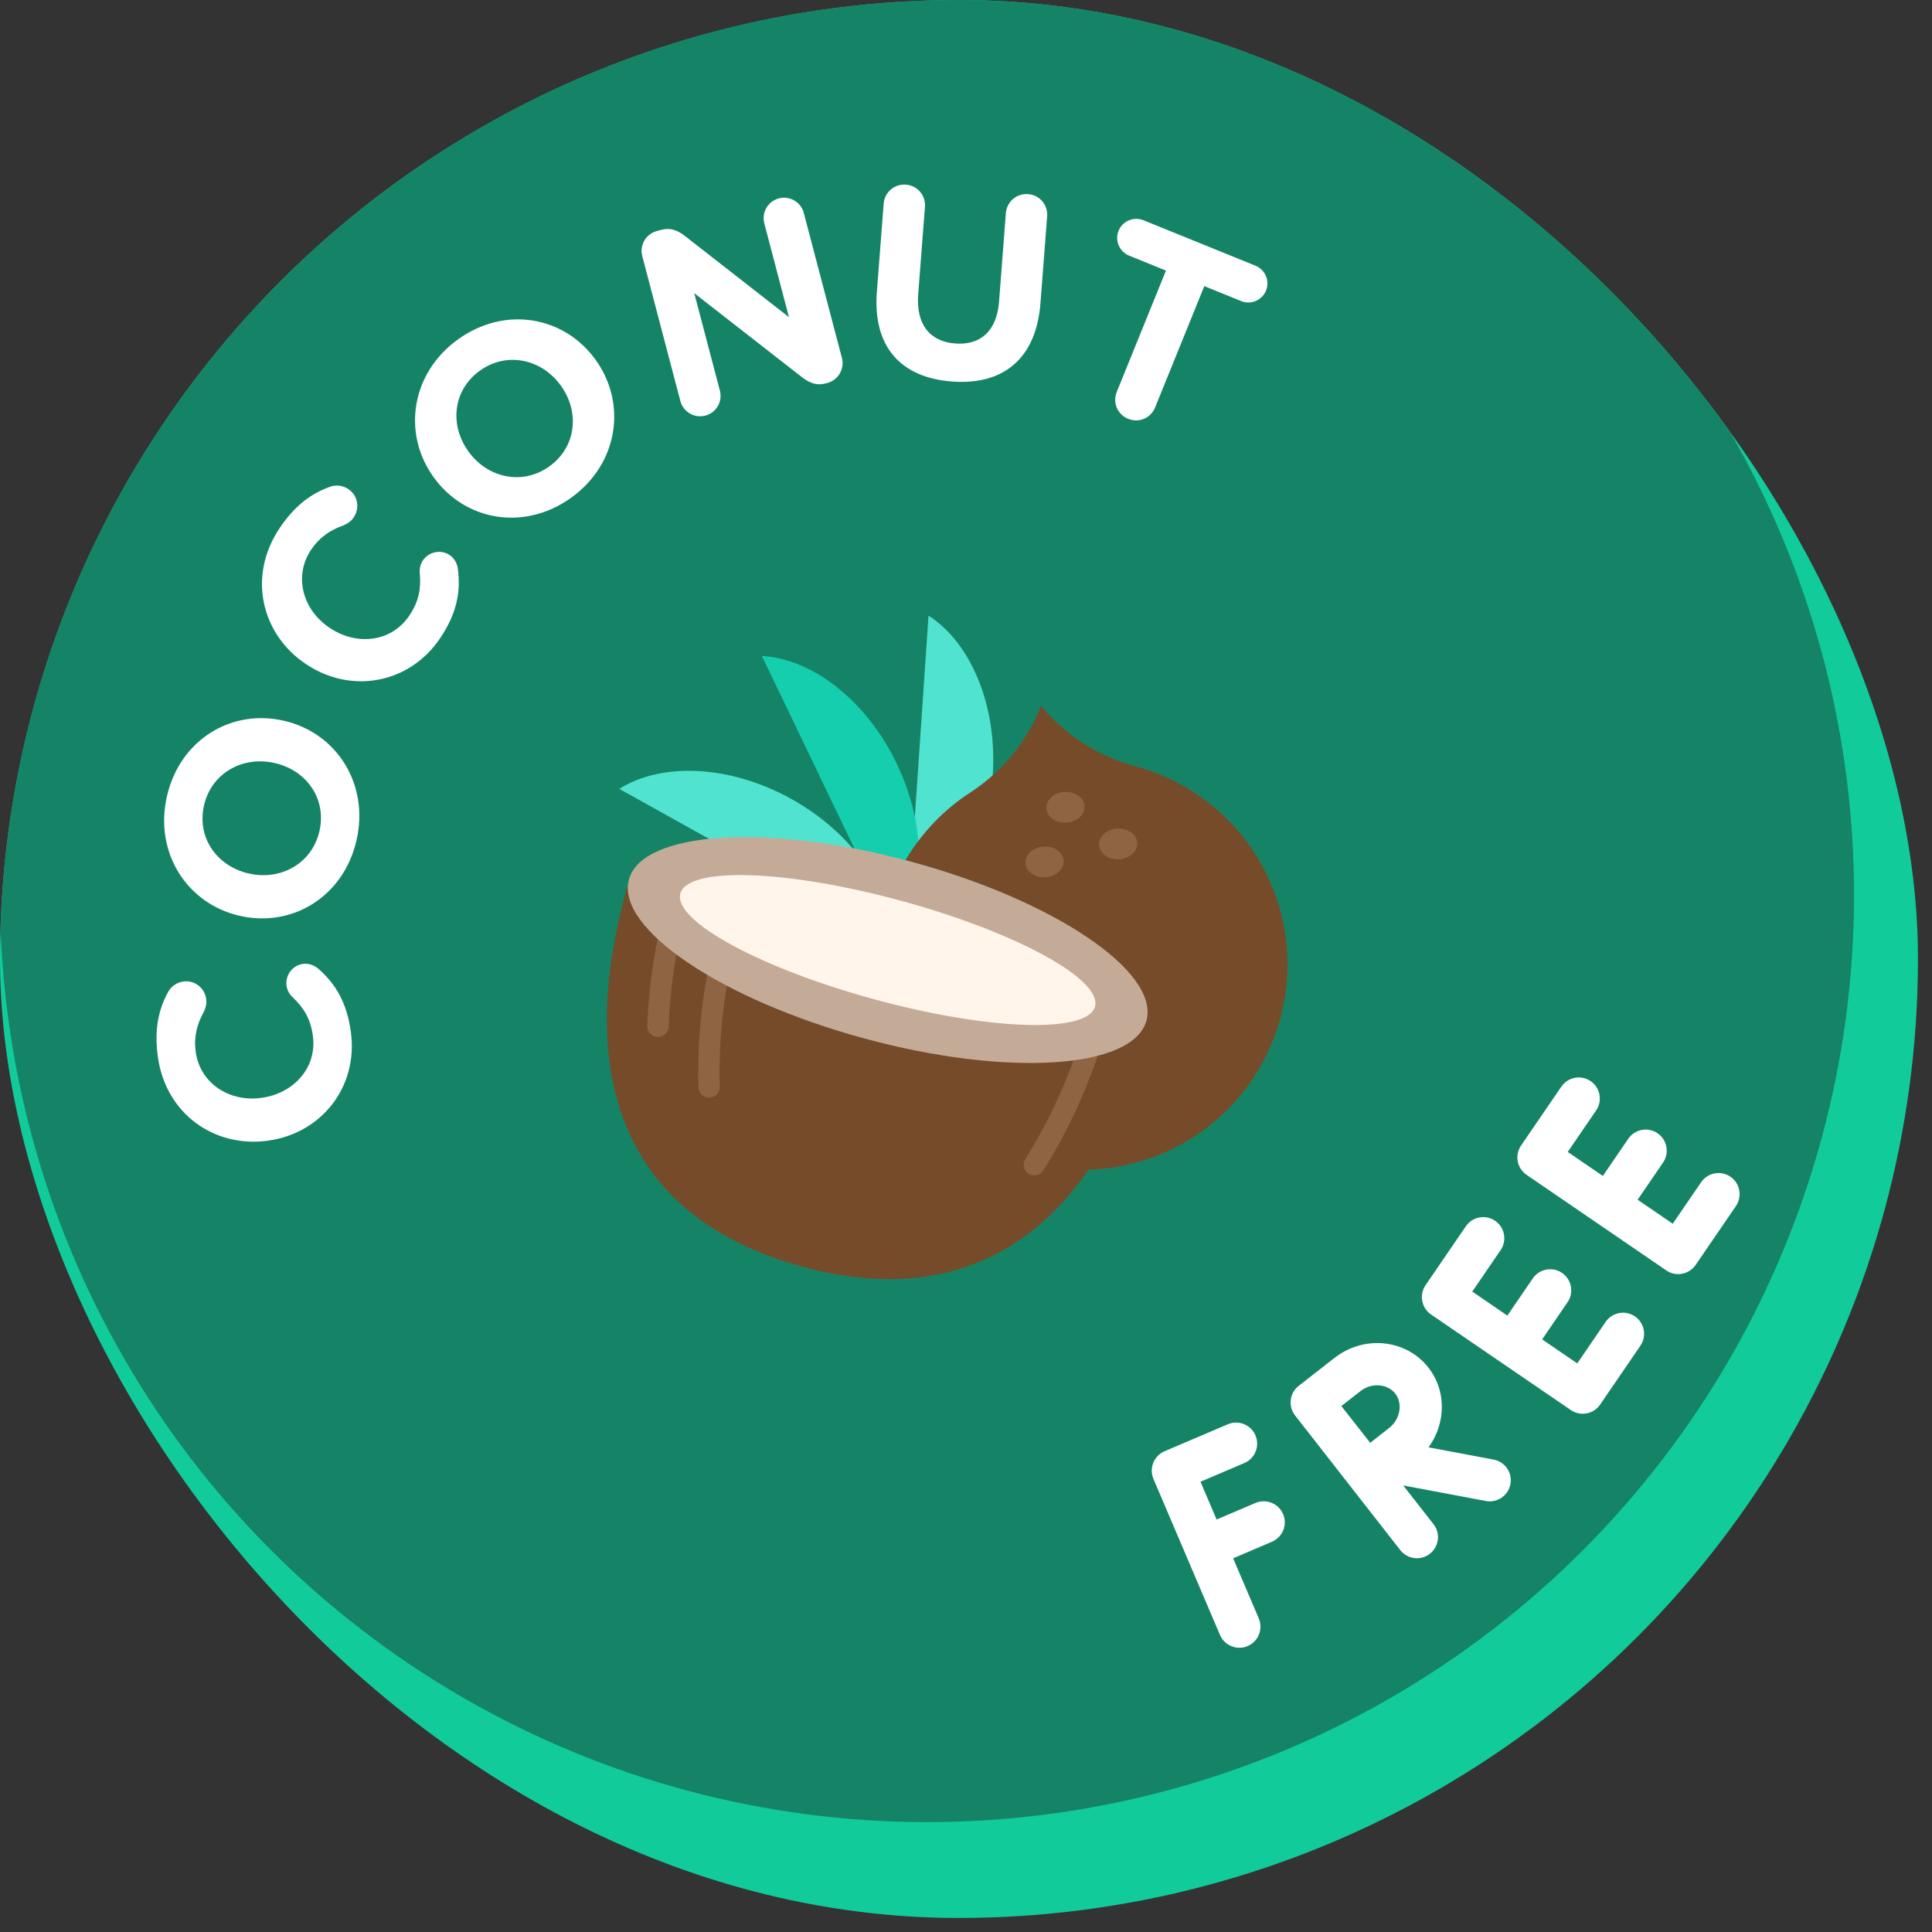 <svg width="52" height="52" viewBox="0 0 52 52" fill="none" xmlns="http://www.w3.org/2000/svg">
<rect x="0" y="0" width="52" height="52" fill="#333333" stroke="none"/>
<g clip-path="url(#clip0_2165_19176)">
<circle cx="25.811" cy="25.811" r="25.811" fill="#11CC9A"/>
<circle cx="24.951" cy="24.092" r="24.951" fill="#158466"/>
<path d="M33.79 40.453L32.745 40.898L32.311 39.881L33.492 39.378C33.78 39.255 33.914 38.922 33.791 38.634C33.669 38.346 33.336 38.212 33.047 38.335L31.345 39.06C31.206 39.119 31.097 39.231 31.041 39.37C30.985 39.51 30.986 39.666 31.045 39.805L32.836 44.005C32.928 44.221 33.138 44.35 33.358 44.35C33.432 44.35 33.508 44.335 33.58 44.304C33.868 44.182 34.002 43.849 33.88 43.56L33.19 41.942L34.235 41.496C34.523 41.373 34.657 41.04 34.535 40.752C34.412 40.464 34.079 40.33 33.79 40.453ZM44.004 35.431C43.746 35.254 43.393 35.32 43.216 35.579L42.452 36.696L41.507 36.05L42.191 35.049C42.368 34.791 42.301 34.438 42.043 34.261C41.784 34.084 41.431 34.151 41.255 34.409L40.571 35.41L39.626 34.763L40.39 33.646C40.566 33.388 40.5 33.035 40.242 32.858C39.983 32.681 39.63 32.747 39.453 33.006L38.369 34.591C38.193 34.85 38.259 35.203 38.517 35.38L42.28 37.952C42.375 38.017 42.487 38.051 42.6 38.051C42.635 38.051 42.67 38.048 42.705 38.041C42.853 38.014 42.983 37.928 43.068 37.804L44.152 36.219C44.329 35.96 44.263 35.607 44.004 35.431ZM46.575 31.672C46.316 31.495 45.963 31.561 45.786 31.82L45.022 32.937L44.077 32.291L44.761 31.291C44.938 31.032 44.872 30.679 44.613 30.502C44.355 30.325 44.002 30.392 43.825 30.65L43.141 31.651L42.196 31.005L42.96 29.887C43.137 29.629 43.071 29.276 42.812 29.099C42.553 28.922 42.2 28.989 42.024 29.247L40.94 30.832C40.855 30.957 40.823 31.11 40.85 31.257C40.878 31.405 40.964 31.536 41.088 31.621L44.85 34.194C44.948 34.261 45.059 34.293 45.17 34.293C45.351 34.293 45.529 34.206 45.639 34.045L46.723 32.46C46.899 32.201 46.833 31.849 46.575 31.672ZM40.653 39.946C40.602 40.219 40.364 40.409 40.096 40.409C40.062 40.409 40.026 40.406 39.991 40.399L37.768 39.981L38.583 41.024C38.776 41.271 38.732 41.627 38.485 41.82C38.381 41.901 38.258 41.94 38.136 41.94C37.968 41.94 37.801 41.865 37.689 41.722L34.857 38.097C34.664 37.851 34.708 37.494 34.954 37.301L34.956 37.3L35.919 36.548C36.714 35.926 37.848 36.044 38.446 36.81C38.739 37.185 38.86 37.658 38.785 38.143C38.739 38.44 38.623 38.717 38.449 38.955L40.2 39.285C40.508 39.342 40.711 39.639 40.653 39.946ZM37.553 37.508C37.343 37.24 36.914 37.209 36.617 37.442L36.102 37.844C36.254 38.037 36.413 38.24 36.49 38.338C36.58 38.454 36.735 38.65 36.88 38.834C37.068 38.685 37.271 38.525 37.391 38.432C37.537 38.318 37.636 38.15 37.664 37.969C37.69 37.798 37.651 37.634 37.553 37.508Z" fill="white"/>
<path d="M24.424 24.918C25.644 24.352 26.59 22.784 26.719 20.881C26.849 18.977 26.123 17.296 24.991 16.57L24.424 24.918Z" fill="#50E3CF"/>
<path d="M24.129 25.198C24.912 24.105 24.962 22.274 24.136 20.554C23.31 18.834 21.85 17.729 20.507 17.656L24.129 25.198Z" fill="#15CEAE"/>
<path d="M23.977 25.303C23.985 23.958 22.97 22.434 21.303 21.506C19.635 20.578 17.806 20.517 16.667 21.232L23.977 25.303Z" fill="#50E3CF"/>
<path d="M28.02 18.998C27.649 19.942 26.995 20.749 26.149 21.308C25.08 21.992 24.279 23.024 23.882 24.23C23.484 25.435 23.514 26.741 23.965 27.927C24.417 29.113 25.263 30.108 26.362 30.743C27.461 31.379 28.745 31.617 29.998 31.417C31.252 31.218 32.398 30.592 33.245 29.647C34.092 28.701 34.587 27.493 34.648 26.225C34.709 24.957 34.331 23.707 33.579 22.685C32.827 21.663 31.745 20.931 30.516 20.612C29.538 20.344 28.666 19.78 28.02 18.998Z" fill="#764B2A"/>
<path d="M30.609 22.682C30.623 22.91 30.405 23.108 30.121 23.127C29.837 23.145 29.596 22.973 29.582 22.745C29.568 22.517 29.786 22.317 30.07 22.301C30.354 22.285 30.595 22.453 30.609 22.682Z" fill="#8F6443"/>
<path d="M28.627 23.168C28.641 23.396 28.422 23.594 28.139 23.612C27.855 23.631 27.614 23.459 27.599 23.231C27.585 23.003 27.804 22.804 28.088 22.786C28.372 22.768 28.613 22.939 28.627 23.168Z" fill="#8F6443"/>
<path d="M29.19 21.696C29.204 21.924 28.986 22.123 28.702 22.141C28.418 22.159 28.177 21.988 28.163 21.759C28.149 21.531 28.367 21.332 28.651 21.315C28.935 21.297 29.177 21.468 29.19 21.696Z" fill="#8F6443"/>
<path d="M16.936 23.672L31.061 27.469C30.698 28.78 28.829 36.037 21.639 34.105C14.449 32.172 16.503 25.238 16.936 23.672Z" fill="#764B2A"/>
<path d="M17.71 27.911H17.704C17.666 27.91 17.629 27.902 17.595 27.887C17.56 27.872 17.529 27.85 17.503 27.823C17.477 27.796 17.456 27.764 17.442 27.729C17.428 27.694 17.422 27.656 17.422 27.619C17.466 26.41 17.661 25.213 18.002 24.053L18.024 23.971C18.034 23.934 18.051 23.901 18.075 23.871C18.098 23.841 18.126 23.816 18.159 23.797C18.192 23.778 18.228 23.766 18.265 23.762C18.303 23.757 18.341 23.759 18.377 23.769C18.413 23.779 18.447 23.796 18.477 23.819C18.507 23.842 18.532 23.871 18.551 23.904C18.57 23.937 18.582 23.973 18.586 24.01C18.591 24.047 18.588 24.085 18.578 24.122L18.556 24.204C18.228 25.318 18.04 26.468 17.997 27.629C17.995 27.704 17.965 27.776 17.911 27.828C17.857 27.881 17.785 27.911 17.71 27.911Z" fill="#8F6443"/>
<path d="M19.085 29.545C19.011 29.545 18.94 29.516 18.887 29.465C18.834 29.414 18.802 29.345 18.799 29.271C18.764 28.062 18.882 26.854 19.148 25.674L19.164 25.592C19.181 25.519 19.226 25.456 19.289 25.415C19.352 25.375 19.428 25.36 19.501 25.375C19.575 25.39 19.639 25.433 19.681 25.495C19.723 25.557 19.74 25.633 19.727 25.707L19.71 25.789C19.454 26.922 19.341 28.083 19.372 29.244C19.376 29.32 19.349 29.394 19.297 29.451C19.246 29.507 19.175 29.54 19.099 29.544C19.093 29.545 19.089 29.545 19.085 29.545Z" fill="#8F6443"/>
<path d="M27.839 31.635C27.788 31.635 27.737 31.621 27.693 31.594C27.648 31.568 27.612 31.53 27.587 31.485C27.563 31.439 27.551 31.388 27.553 31.336C27.555 31.285 27.571 31.235 27.599 31.191C28.216 30.206 28.707 29.148 29.062 28.041L29.088 27.963C29.113 27.891 29.166 27.832 29.234 27.798C29.302 27.765 29.381 27.76 29.453 27.785C29.525 27.809 29.584 27.861 29.618 27.93C29.651 27.998 29.656 28.077 29.632 28.149L29.605 28.227C29.236 29.379 28.723 30.48 28.079 31.505C28.053 31.544 28.018 31.577 27.976 31.6C27.934 31.623 27.887 31.635 27.839 31.635Z" fill="#8F6443"/>
<path d="M16.928 23.672C17.285 22.36 20.693 22.148 24.54 23.196C28.387 24.245 31.214 26.158 30.857 27.469C30.499 28.78 27.091 28.993 23.245 27.945C19.399 26.896 16.57 24.983 16.928 23.672Z" fill="#C4AB97"/>
<path d="M18.312 24.049C18.512 23.317 21.172 23.405 24.254 24.245C27.335 25.085 29.671 26.359 29.472 27.091C29.272 27.824 26.613 27.736 23.531 26.896C20.45 26.056 18.113 24.781 18.312 24.049Z" fill="#FFF5EB"/>
<path d="M9.444 27.777C9.644 29.254 8.653 30.505 7.212 30.701L7.198 30.703C5.771 30.896 4.457 29.979 4.248 28.438C4.145 27.685 4.277 27.149 4.529 26.691C4.599 26.565 4.744 26.443 4.937 26.417C5.238 26.376 5.508 26.588 5.549 26.889C5.569 27.039 5.525 27.148 5.486 27.233C5.298 27.573 5.213 27.913 5.267 28.307C5.381 29.153 6.167 29.667 7.027 29.55L7.041 29.548C7.901 29.432 8.538 28.739 8.421 27.879C8.358 27.413 8.172 27.124 7.879 26.843C7.795 26.767 7.73 26.659 7.712 26.53C7.674 26.25 7.872 25.982 8.151 25.944C8.323 25.921 8.471 25.989 8.571 26.077C9.026 26.476 9.335 26.974 9.444 27.777Z" fill="white"/>
<path d="M9.595 22.619C9.244 24.142 7.857 24.973 6.454 24.649L6.44 24.646C5.037 24.322 4.143 22.951 4.494 21.428C4.845 19.905 6.232 19.074 7.635 19.398L7.649 19.401C9.052 19.724 9.946 21.096 9.595 22.619ZM8.597 22.374C8.799 21.5 8.248 20.734 7.402 20.539L7.387 20.536C6.542 20.341 5.694 20.799 5.492 21.673C5.29 22.547 5.841 23.313 6.687 23.508L6.702 23.511C7.547 23.706 8.395 23.248 8.597 22.374Z" fill="white"/>
<path d="M11.854 17.166C11.026 18.406 9.455 18.688 8.245 17.88L8.233 17.872C7.036 17.073 6.658 15.516 7.521 14.222C7.943 13.59 8.397 13.275 8.889 13.099C9.025 13.051 9.214 13.055 9.376 13.164C9.629 13.332 9.691 13.67 9.522 13.922C9.438 14.049 9.333 14.101 9.247 14.139C8.882 14.269 8.593 14.467 8.372 14.798C7.898 15.508 8.146 16.413 8.868 16.895L8.88 16.904C9.602 17.386 10.537 17.288 11.019 16.566C11.28 16.175 11.333 15.836 11.299 15.43C11.287 15.318 11.309 15.194 11.382 15.085C11.538 14.851 11.863 14.781 12.098 14.937C12.242 15.034 12.308 15.182 12.324 15.315C12.402 15.915 12.304 16.492 11.854 17.166Z" fill="white"/>
<path d="M15.37 13.398C14.1 14.308 12.51 14.014 11.672 12.844L11.663 12.832C10.825 11.661 11.062 10.041 12.332 9.131C13.602 8.221 15.192 8.515 16.031 9.686L16.039 9.697C16.877 10.868 16.641 12.488 15.37 13.398ZM14.784 12.554C15.513 12.032 15.606 11.093 15.101 10.387L15.092 10.376C14.587 9.67 13.648 9.452 12.918 9.975C12.189 10.497 12.096 11.436 12.602 12.142L12.61 12.153C13.116 12.859 14.055 13.077 14.784 12.554Z" fill="white"/>
<path d="M18.312 10.794L17.288 6.897C17.209 6.596 17.384 6.296 17.685 6.216L17.797 6.187C18.056 6.119 18.243 6.204 18.439 6.355L21.235 8.537L20.571 6.011C20.494 5.718 20.669 5.417 20.963 5.34C21.257 5.263 21.557 5.438 21.634 5.732L22.659 9.629C22.738 9.93 22.563 10.23 22.262 10.31L22.227 10.319C21.968 10.387 21.781 10.301 21.584 10.151L18.686 7.891L19.376 10.515C19.453 10.809 19.278 11.109 18.984 11.186C18.69 11.263 18.39 11.088 18.312 10.794Z" fill="white"/>
<path d="M25.613 10.268C24.257 10.163 23.486 9.342 23.601 7.856L23.784 5.483C23.808 5.173 24.073 4.946 24.383 4.97C24.693 4.994 24.919 5.259 24.895 5.569L24.714 7.913C24.65 8.735 25.029 9.193 25.707 9.245C26.385 9.297 26.828 8.918 26.89 8.117L27.073 5.737C27.098 5.427 27.362 5.201 27.672 5.225C27.982 5.249 28.208 5.513 28.184 5.823L28.004 8.16C27.886 9.689 26.969 10.373 25.613 10.268Z" fill="white"/>
<path d="M30.058 10.548L31.382 7.283L30.39 6.88C30.128 6.774 30 6.473 30.106 6.211C30.212 5.95 30.514 5.822 30.776 5.928L33.792 7.152C34.054 7.258 34.182 7.559 34.075 7.821C33.969 8.082 33.668 8.21 33.407 8.104L32.414 7.701L31.09 10.966C30.974 11.255 30.653 11.39 30.365 11.273C30.076 11.156 29.941 10.836 30.058 10.548Z" fill="white"/>
</g>
<defs>
<clipPath id="clip0_2165_19176">
<rect width="51.623" height="51.623" rx="25.811" fill="white"/>
</clipPath>
</defs>
</svg>
